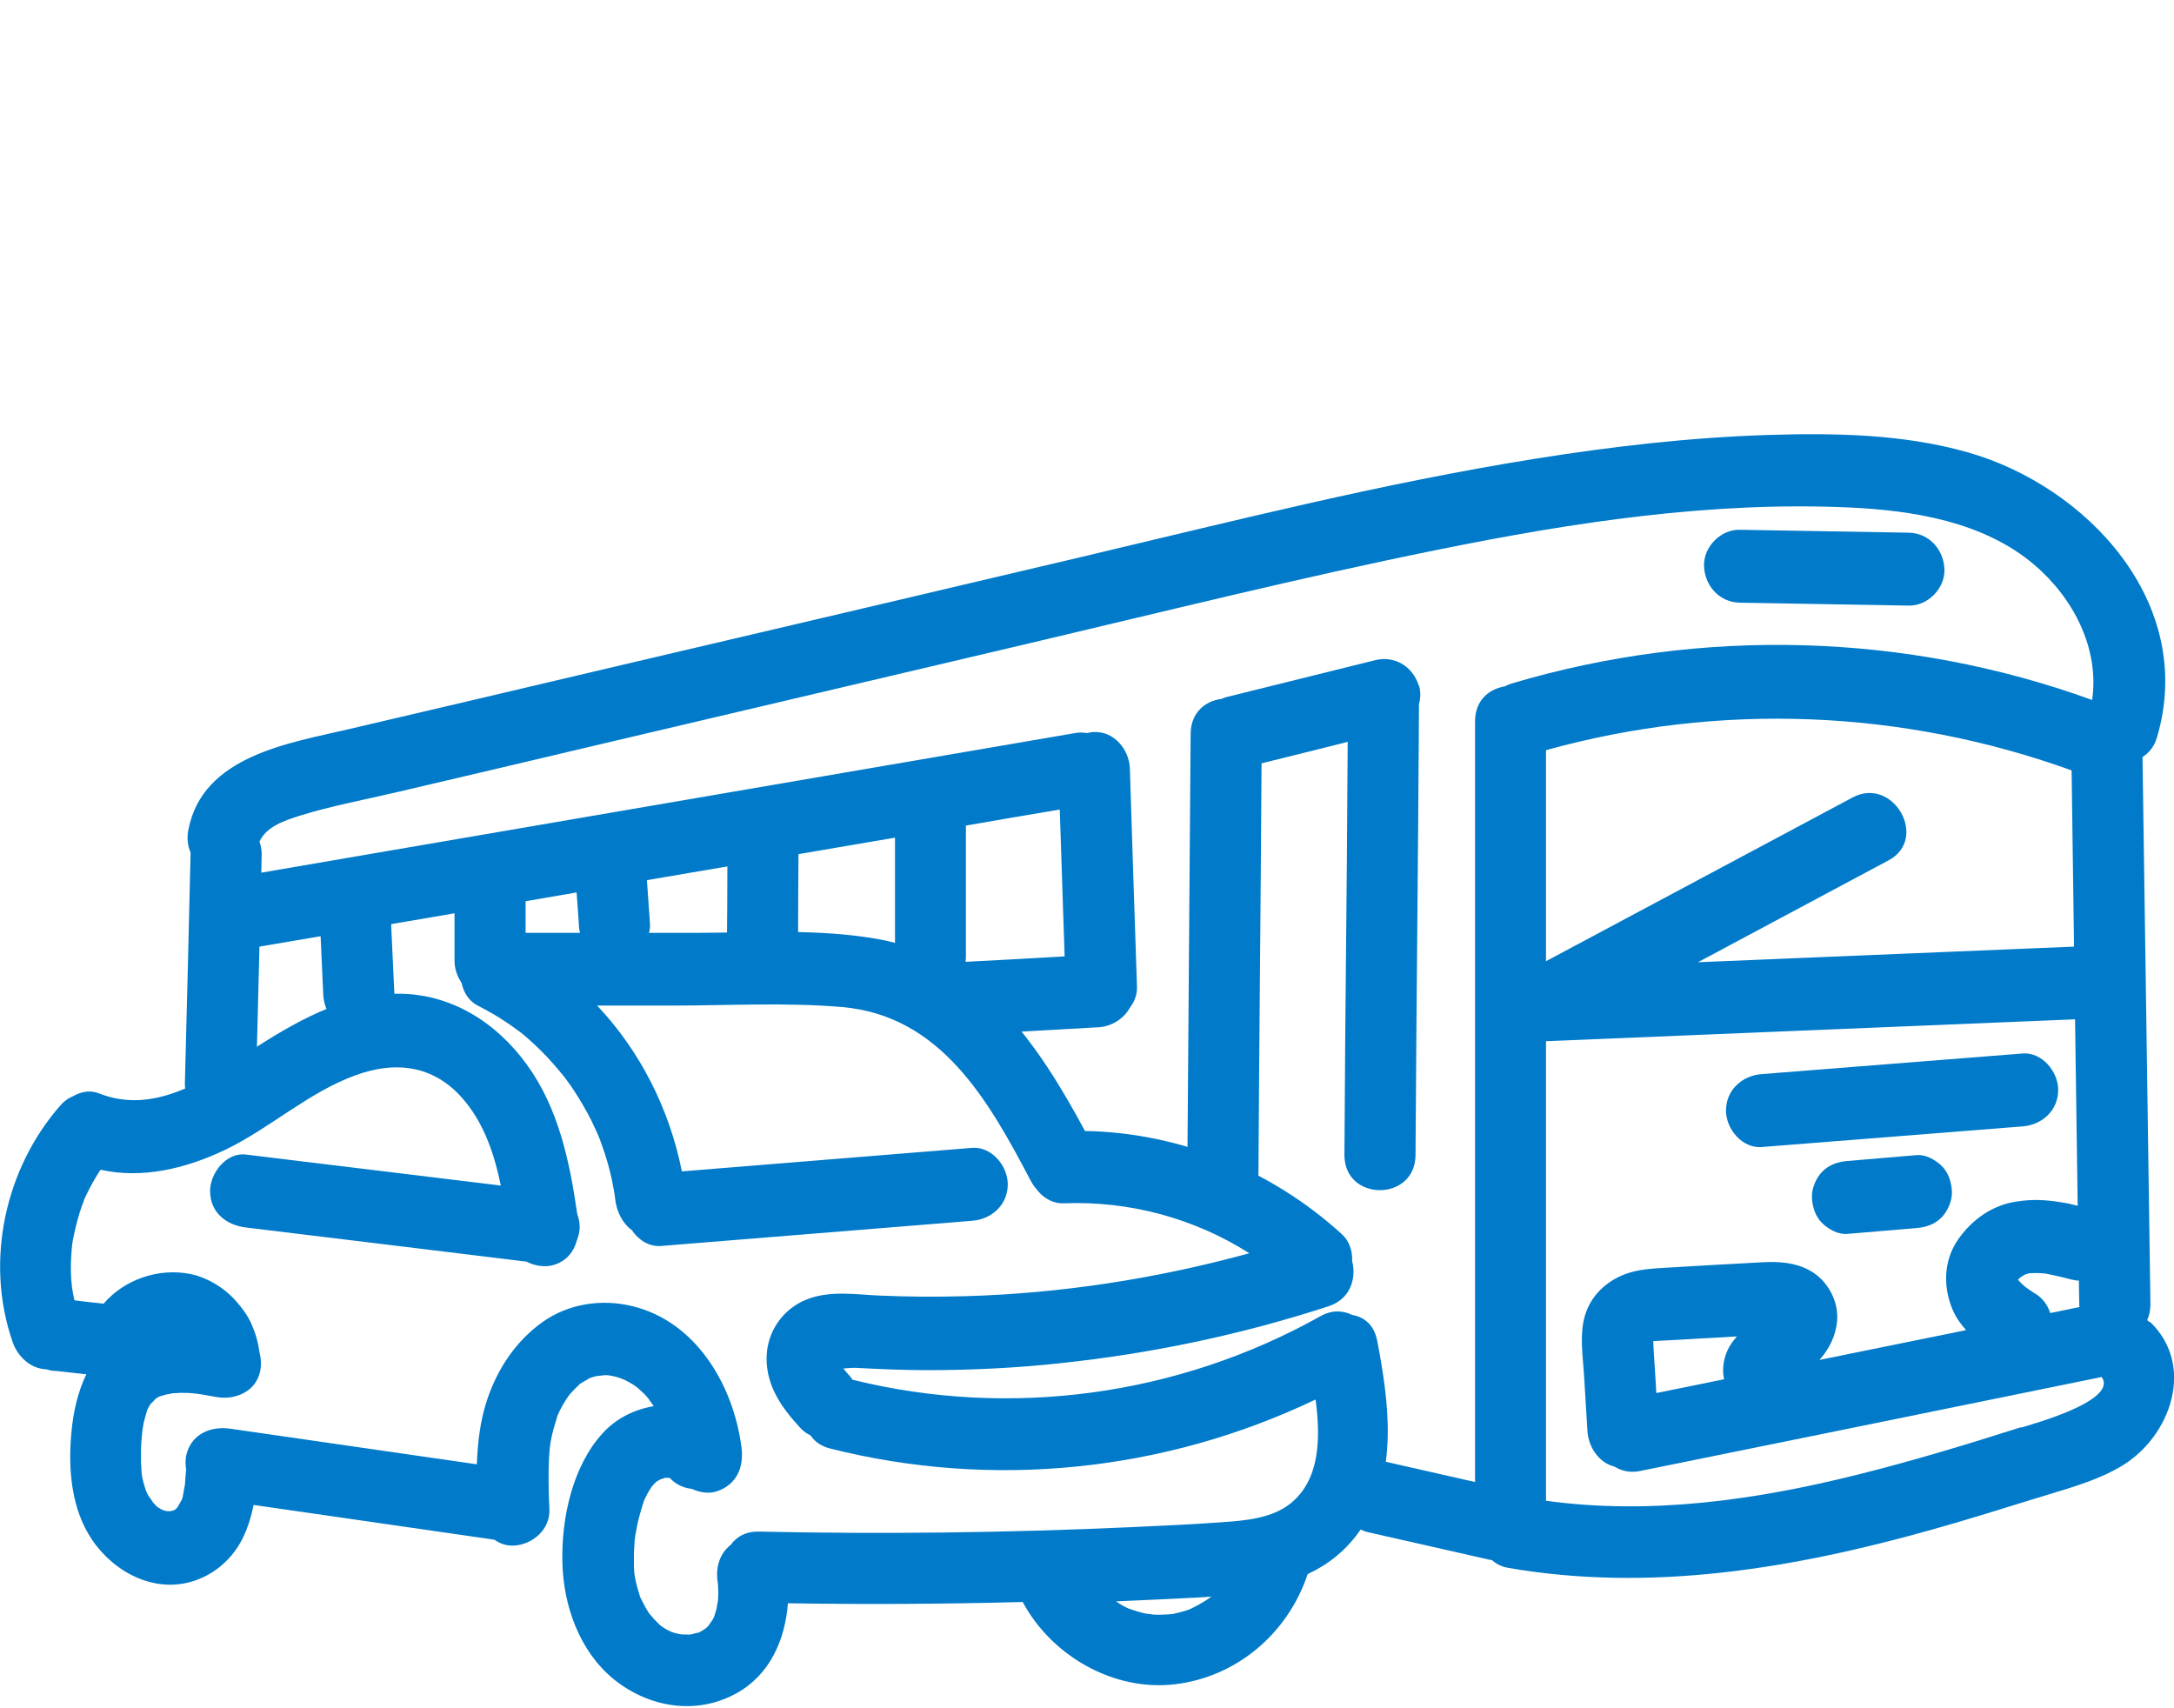 <?xml version="1.0" encoding="UTF-8"?> <svg xmlns="http://www.w3.org/2000/svg" width="70" height="55" viewBox="0 0 70 55" fill="none"><g clip-path="url(#clip0_1607_920)"><path d="M44.342 43.162C44.244 42.652 43.917 42.397 43.537 42.337C43.243 42.189 42.89 42.169 42.517 42.377C37.931 44.946 32.521 45.677 27.451 44.423C27.424 44.389 27.405 44.355 27.378 44.322C27.3 44.242 27.228 44.148 27.156 44.06C27.3 44.054 27.451 44.033 27.555 44.04C28.321 44.081 29.079 44.114 29.845 44.114C31.271 44.114 32.697 44.047 34.117 43.893C37.061 43.584 39.965 42.974 42.785 42.055C43.478 41.827 43.681 41.163 43.537 40.599C43.55 40.284 43.452 39.962 43.21 39.741C40.934 37.662 37.983 36.468 34.935 36.414C33.437 33.63 31.552 30.827 28.281 30.237C26.364 29.895 24.376 30.029 22.439 30.035C20.326 30.035 18.213 30.035 16.1 30.035C15.688 30.035 15.4 30.223 15.217 30.485C15.125 30.565 15.047 30.659 14.981 30.78C14.707 31.31 14.818 32.094 15.393 32.383C15.707 32.544 16.015 32.718 16.303 32.913C16.466 33.02 16.623 33.134 16.774 33.248C16.78 33.248 16.78 33.248 16.787 33.255C16.8 33.268 16.813 33.275 16.833 33.295C16.898 33.355 16.97 33.409 17.035 33.469C17.297 33.704 17.552 33.952 17.788 34.221C17.919 34.368 18.043 34.516 18.167 34.67C18.18 34.684 18.187 34.697 18.2 34.71C18.259 34.791 18.311 34.871 18.37 34.945C18.573 35.24 18.756 35.542 18.926 35.857C19.011 36.012 19.09 36.173 19.162 36.334C19.201 36.414 19.234 36.495 19.273 36.575C19.273 36.582 19.273 36.588 19.279 36.595C19.279 36.608 19.286 36.622 19.299 36.642C19.43 36.998 19.548 37.346 19.639 37.715C19.685 37.89 19.718 38.064 19.75 38.238C19.77 38.326 19.783 38.413 19.796 38.5C19.796 38.52 19.796 38.527 19.803 38.54C19.803 38.554 19.803 38.581 19.809 38.614C19.855 39.003 20.038 39.385 20.346 39.607C20.555 39.922 20.895 40.143 21.275 40.117C24.618 39.848 27.961 39.573 31.304 39.305C31.919 39.258 32.449 38.802 32.449 38.131C32.449 37.534 31.925 36.91 31.304 36.957C28.19 37.212 25.069 37.46 21.955 37.715C21.556 35.703 20.608 33.838 19.227 32.376C20.025 32.376 20.83 32.376 21.628 32.376C23.447 32.376 25.298 32.269 27.11 32.423C30.283 32.698 31.821 35.408 33.188 38.017C33.24 38.111 33.292 38.191 33.351 38.258C33.561 38.554 33.894 38.762 34.267 38.742C36.367 38.661 38.454 39.224 40.227 40.351C37.237 41.169 34.169 41.646 31.068 41.733C30.152 41.76 29.236 41.753 28.314 41.713C27.549 41.679 26.744 41.545 26.005 41.827C25.22 42.122 24.69 42.867 24.683 43.725C24.677 44.63 25.174 45.328 25.756 45.959C25.861 46.079 25.979 46.16 26.096 46.213C26.227 46.408 26.43 46.562 26.724 46.636C31.958 47.957 37.492 47.387 42.36 45.06C42.523 46.281 42.51 47.629 41.562 48.4C40.953 48.89 40.103 48.957 39.357 49.01C38.369 49.084 37.381 49.124 36.387 49.171C32.396 49.352 28.406 49.399 24.415 49.312C24.009 49.306 23.715 49.48 23.532 49.735C23.172 50.017 23.028 50.473 23.113 50.969C23.113 50.989 23.113 50.996 23.12 51.009C23.12 51.023 23.12 51.036 23.12 51.056C23.12 51.157 23.133 51.257 23.126 51.358C23.126 51.459 23.113 51.559 23.107 51.66C23.12 51.432 23.093 51.7 23.074 51.787C23.054 51.874 23.021 51.962 22.995 52.049C22.982 52.082 22.963 52.116 22.95 52.143C22.91 52.217 22.727 52.424 22.884 52.263C22.851 52.297 22.819 52.337 22.786 52.371C22.779 52.377 22.747 52.404 22.721 52.431C22.681 52.458 22.59 52.518 22.557 52.532C22.537 52.545 22.518 52.552 22.498 52.565C22.498 52.565 22.498 52.565 22.485 52.565C22.407 52.579 22.322 52.605 22.236 52.626C22.184 52.626 22.138 52.626 22.086 52.626C22.021 52.626 21.949 52.626 21.883 52.612C21.864 52.612 21.785 52.592 21.733 52.579C21.68 52.565 21.602 52.532 21.582 52.525C21.504 52.485 21.419 52.444 21.347 52.391C21.314 52.371 21.281 52.351 21.255 52.324C21.19 52.257 21.118 52.196 21.052 52.123C21.033 52.096 20.941 51.995 20.915 51.962C20.902 51.948 20.895 51.928 20.889 51.928C20.856 51.868 20.817 51.814 20.784 51.754C20.725 51.653 20.68 51.546 20.621 51.438C20.608 51.405 20.594 51.371 20.588 51.338C20.516 51.117 20.457 50.882 20.424 50.654C20.424 50.627 20.411 50.459 20.411 50.426C20.411 50.298 20.411 50.178 20.411 50.05C20.411 49.923 20.424 49.802 20.431 49.674C20.431 49.674 20.431 49.621 20.437 49.581C20.437 49.54 20.457 49.44 20.457 49.426C20.496 49.198 20.542 48.963 20.608 48.742C20.634 48.642 20.666 48.534 20.699 48.434C20.712 48.387 20.732 48.34 20.745 48.293C20.745 48.286 20.751 48.279 20.758 48.266C20.81 48.158 20.869 48.044 20.935 47.944C20.948 47.917 20.967 47.897 20.98 47.87C20.987 47.863 21.033 47.81 21.065 47.776C21.098 47.743 21.124 47.716 21.157 47.689C21.157 47.689 21.157 47.689 21.164 47.689C21.196 47.669 21.235 47.649 21.268 47.629C21.301 47.622 21.34 47.608 21.373 47.595C21.392 47.588 21.399 47.582 21.406 47.582C21.432 47.582 21.458 47.582 21.478 47.582C21.497 47.582 21.517 47.582 21.53 47.582C21.55 47.582 21.55 47.582 21.563 47.582C21.569 47.588 21.582 47.602 21.595 47.615C21.779 47.803 22.021 47.91 22.276 47.937C22.537 48.058 22.832 48.098 23.074 48.018C23.728 47.803 23.964 47.226 23.872 46.576C23.604 44.57 22.4 42.551 20.365 42.055C19.378 41.813 18.305 41.968 17.461 42.571C16.623 43.175 16.041 44.033 15.701 45.02C15.465 45.704 15.38 46.421 15.354 47.146C12.705 46.763 10.062 46.381 7.412 45.999C6.804 45.912 6.182 46.153 6.006 46.817C5.966 46.965 5.966 47.139 5.993 47.307C5.979 47.441 5.973 47.575 5.96 47.709C5.96 47.736 5.96 47.749 5.96 47.763C5.953 47.823 5.94 47.883 5.927 47.944C5.907 48.044 5.888 48.273 5.816 48.353C5.881 48.212 5.881 48.199 5.829 48.319C5.816 48.346 5.803 48.373 5.79 48.4C5.764 48.447 5.737 48.494 5.711 48.534C5.685 48.561 5.659 48.588 5.626 48.615C5.626 48.615 5.626 48.615 5.62 48.615C5.607 48.621 5.6 48.628 5.587 48.628C5.561 48.635 5.528 48.648 5.502 48.655C5.476 48.655 5.456 48.655 5.43 48.655C5.41 48.655 5.397 48.655 5.384 48.655C5.351 48.648 5.325 48.642 5.293 48.635C5.266 48.628 5.24 48.615 5.214 48.608C5.201 48.601 5.181 48.588 5.155 48.574C5.122 48.554 5.096 48.534 5.064 48.514C5.05 48.507 5.044 48.501 5.031 48.487C4.998 48.447 4.959 48.407 4.92 48.367C4.933 48.367 4.802 48.192 4.776 48.152C4.75 48.105 4.723 48.051 4.704 48.004C4.665 47.883 4.625 47.77 4.599 47.649C4.586 47.582 4.566 47.508 4.56 47.441C4.56 47.441 4.56 47.441 4.56 47.427C4.56 47.434 4.56 47.407 4.553 47.327C4.553 47.253 4.547 47.186 4.54 47.112C4.54 46.971 4.54 46.824 4.54 46.683C4.54 46.542 4.553 46.395 4.566 46.254C4.566 46.233 4.579 46.12 4.586 46.046C4.599 45.979 4.619 45.838 4.625 45.818C4.651 45.697 4.691 45.576 4.723 45.456C4.73 45.435 4.736 45.422 4.736 45.408C4.75 45.375 4.769 45.342 4.782 45.315C4.802 45.274 4.828 45.241 4.848 45.201C4.913 45.14 5.109 44.973 4.9 45.12C4.979 45.066 5.109 44.946 5.207 44.939C5.07 44.993 5.064 44.999 5.181 44.952C5.24 44.932 5.293 44.912 5.351 44.899C5.371 44.899 5.495 44.872 5.561 44.858C5.639 44.858 5.783 44.845 5.803 44.845C5.953 44.845 6.104 44.845 6.254 44.865C6.313 44.865 6.365 44.879 6.424 44.885C6.444 44.885 6.47 44.892 6.516 44.899C6.666 44.926 6.817 44.952 6.967 44.979C7.556 45.087 8.23 44.818 8.374 44.161C8.42 43.96 8.407 43.738 8.354 43.531C8.308 43.202 8.23 42.927 8.086 42.605C7.968 42.343 7.792 42.108 7.602 41.894C7.229 41.465 6.666 41.123 6.11 41.015C5.103 40.821 4.01 41.19 3.336 41.974C3.022 41.941 2.715 41.907 2.401 41.867C2.401 41.847 2.388 41.827 2.381 41.8C2.355 41.679 2.336 41.559 2.316 41.438C2.316 41.438 2.316 41.438 2.316 41.431C2.316 41.364 2.303 41.297 2.296 41.237C2.277 40.962 2.277 40.68 2.296 40.398C2.303 40.277 2.316 40.15 2.329 40.029C2.342 39.949 2.355 39.868 2.375 39.788C2.427 39.533 2.493 39.278 2.571 39.023C2.61 38.896 2.656 38.775 2.702 38.654C2.702 38.654 2.702 38.654 2.702 38.641C2.702 38.634 2.708 38.627 2.715 38.614C2.741 38.554 2.767 38.493 2.8 38.433C2.911 38.198 3.042 37.97 3.179 37.749C3.199 37.722 3.219 37.688 3.238 37.662C4.586 37.963 5.986 37.621 7.229 37.031C8.688 36.334 9.931 35.166 11.455 34.617C12.79 34.133 14.039 34.315 14.975 35.462C15.603 36.226 15.923 37.185 16.126 38.171C13.385 37.836 10.65 37.507 7.909 37.172C7.294 37.098 6.765 37.762 6.765 38.346C6.765 39.043 7.294 39.446 7.909 39.52C10.925 39.888 13.941 40.251 16.951 40.62C17.219 40.76 17.546 40.807 17.808 40.733C18.239 40.613 18.481 40.298 18.579 39.922C18.632 39.788 18.665 39.647 18.665 39.513C18.665 39.352 18.632 39.211 18.586 39.084C18.344 37.4 17.984 35.69 16.977 34.294C15.989 32.919 14.523 31.994 12.822 31.994C11.037 31.994 9.453 32.933 7.994 33.879C6.555 34.811 4.926 35.898 3.179 35.2C2.905 35.093 2.604 35.146 2.355 35.294C2.218 35.348 2.087 35.435 1.976 35.556C0.164 37.588 -0.504 40.613 0.412 43.222C0.576 43.691 1.001 44.074 1.492 44.087C1.596 44.121 1.708 44.141 1.825 44.141C2.146 44.174 2.46 44.215 2.78 44.248C2.499 44.825 2.355 45.482 2.296 46.153C2.192 47.313 2.296 48.588 2.964 49.574C3.69 50.647 5.011 51.324 6.28 50.888C6.948 50.66 7.51 50.157 7.824 49.507C7.988 49.165 8.093 48.816 8.165 48.454C10.749 48.829 13.339 49.198 15.923 49.574C16.1 49.701 16.309 49.775 16.545 49.762C17.14 49.735 17.723 49.245 17.69 48.588C17.664 48.044 17.651 47.501 17.677 46.958C17.683 46.824 17.696 46.69 17.709 46.562C17.716 46.522 17.742 46.361 17.742 46.354C17.794 46.093 17.866 45.851 17.945 45.596C17.945 45.583 17.951 45.576 17.958 45.563C17.978 45.523 17.991 45.489 18.01 45.449C18.05 45.362 18.095 45.281 18.141 45.201C18.194 45.113 18.246 45.026 18.305 44.946C18.324 44.919 18.364 44.872 18.396 44.838C18.468 44.758 18.54 44.684 18.619 44.61C18.645 44.59 18.658 44.57 18.671 44.557C18.678 44.557 18.691 44.55 18.704 44.537C18.789 44.483 18.887 44.436 18.972 44.376C18.972 44.376 18.972 44.376 18.979 44.376C19.011 44.362 19.037 44.355 19.07 44.342C19.129 44.322 19.194 44.309 19.253 44.295C19.175 44.315 19.443 44.275 19.502 44.275C19.554 44.275 19.613 44.282 19.646 44.288C19.75 44.309 19.849 44.329 19.947 44.362C19.973 44.369 20.104 44.429 20.117 44.429C20.202 44.476 20.287 44.517 20.372 44.57C20.431 44.604 20.483 44.651 20.542 44.691C20.549 44.704 20.719 44.852 20.745 44.879C20.804 44.939 20.85 44.999 20.902 45.06C20.863 45.02 21.007 45.214 21.052 45.274C20.437 45.375 19.842 45.663 19.404 46.146C18.436 47.206 18.076 48.87 18.108 50.285C18.135 51.693 18.658 53.162 19.757 54.061C20.889 54.98 22.42 55.235 23.715 54.517C24.794 53.92 25.279 52.793 25.37 51.62C27.889 51.66 30.407 51.646 32.933 51.579C32.933 51.579 32.933 51.579 32.933 51.586C33.875 53.33 35.87 54.457 37.82 54.229C39.802 54.001 41.464 52.605 42.105 50.681C42.752 50.379 43.341 49.929 43.806 49.252C45.055 47.428 44.721 45.133 44.329 43.088L44.342 43.162ZM38.997 51.412C38.997 51.412 38.997 51.412 38.978 51.425C38.906 51.472 38.84 51.526 38.768 51.566C38.637 51.646 38.5 51.72 38.363 51.787C38.337 51.801 38.304 51.814 38.271 51.827C38.193 51.854 38.114 51.881 38.029 51.901C37.944 51.921 37.865 51.941 37.78 51.962C37.754 51.962 37.689 51.975 37.656 51.975C37.512 51.982 37.368 51.995 37.218 51.988C37.146 51.988 37.08 51.975 37.008 51.975C37.257 51.988 36.943 51.962 36.904 51.955C36.734 51.921 36.57 51.868 36.407 51.814C36.38 51.807 36.361 51.801 36.348 51.794C36.282 51.767 36.223 51.733 36.158 51.7C36.08 51.66 36.008 51.606 35.935 51.559C36.832 51.519 37.728 51.479 38.624 51.432C38.755 51.425 38.886 51.412 39.01 51.405C39.01 51.405 39.004 51.412 38.997 51.418V51.412Z" fill="#007AC9"></path><path d="M65.126 33.919C62.326 34.14 59.526 34.362 56.72 34.583C56.105 34.63 55.575 35.086 55.575 35.757C55.575 36.354 56.098 36.977 56.72 36.931C59.52 36.709 62.32 36.488 65.126 36.266C65.741 36.219 66.271 35.763 66.271 35.093C66.271 34.496 65.748 33.872 65.126 33.919Z" fill="#007AC9"></path><path d="M62.516 37.534C62.3 37.333 62.006 37.165 61.705 37.192C60.965 37.252 60.226 37.319 59.487 37.38C59.179 37.407 58.905 37.494 58.676 37.722C58.479 37.923 58.329 38.259 58.342 38.554C58.355 38.855 58.453 39.171 58.676 39.385C58.892 39.587 59.186 39.754 59.487 39.727C60.226 39.667 60.965 39.6 61.705 39.54C62.012 39.513 62.287 39.426 62.516 39.198C62.712 38.996 62.863 38.661 62.849 38.366C62.836 38.064 62.738 37.749 62.516 37.534Z" fill="#007AC9"></path><path d="M45.683 22.074C45.487 21.45 44.898 21.101 44.277 21.256C42.674 21.651 41.071 22.054 39.468 22.449C39.422 22.463 39.377 22.483 39.331 22.503C38.814 22.564 38.343 22.939 38.337 23.623C38.297 29.304 38.264 32.779 38.225 38.46C38.212 39.969 40.502 39.976 40.515 38.46C40.548 33.094 40.587 29.942 40.62 24.576C41.542 24.348 42.465 24.12 43.394 23.885C43.361 29.854 43.322 31.216 43.289 37.185C43.282 38.694 45.572 38.701 45.578 37.185C45.618 30.807 45.651 29.049 45.69 22.671C45.742 22.476 45.749 22.268 45.69 22.074H45.683Z" fill="#007AC9"></path><path d="M69.228 42.578C69.228 42.578 69.169 42.531 69.136 42.504C69.202 42.357 69.241 42.189 69.241 41.988C69.156 36.119 69.071 30.243 68.986 24.374C69.195 24.24 69.372 24.032 69.457 23.724C70.726 19.391 67.167 15.642 63.353 14.562C61.273 13.971 59.062 13.938 56.916 14.005C54.41 14.085 51.911 14.374 49.432 14.77C44.512 15.554 39.664 16.788 34.81 17.935C29.714 19.136 24.611 20.337 19.515 21.53C16.754 22.181 13.993 22.832 11.233 23.476C9.329 23.925 6.516 24.328 6.065 26.722C6.012 26.997 6.045 27.238 6.136 27.446C6.136 27.466 6.136 27.48 6.136 27.5C6.078 29.962 6.019 32.423 5.953 34.885C5.94 35.502 6.49 36.085 7.098 36.059C7.733 36.032 8.23 35.542 8.243 34.885C8.282 33.416 8.315 31.947 8.354 30.478L10.323 30.143C10.35 30.767 10.382 31.384 10.408 32.007C10.421 32.316 10.526 32.611 10.742 32.839C10.938 33.04 11.265 33.194 11.553 33.181C11.848 33.168 12.155 33.067 12.364 32.839C12.567 32.618 12.711 32.323 12.698 32.007C12.665 31.256 12.626 30.505 12.594 29.754L14.635 29.405V30.941C14.635 31.243 14.765 31.558 14.968 31.773C15.171 31.987 15.492 32.128 15.78 32.115C16.074 32.101 16.381 32.001 16.591 31.773C16.794 31.544 16.924 31.263 16.924 30.941V29.016C17.474 28.922 18.017 28.828 18.566 28.734C18.593 29.07 18.612 29.405 18.638 29.74C18.638 29.901 18.665 30.055 18.736 30.19C18.782 30.337 18.861 30.458 18.972 30.565C19.168 30.767 19.495 30.921 19.783 30.907C20.078 30.894 20.385 30.793 20.594 30.565C20.791 30.344 20.954 30.042 20.928 29.734C20.895 29.271 20.863 28.801 20.83 28.338C21.694 28.191 22.557 28.043 23.421 27.896C23.421 28.701 23.414 29.499 23.407 30.304C23.407 30.921 23.937 31.504 24.552 31.477C25.174 31.451 25.697 30.961 25.697 30.304C25.697 29.371 25.704 28.439 25.71 27.5C26.744 27.326 27.784 27.145 28.818 26.97C28.818 28.251 28.818 29.532 28.818 30.807C28.818 31.236 29.079 31.652 29.452 31.853C29.426 31.954 29.407 32.054 29.413 32.168C29.439 32.779 29.917 33.376 30.558 33.342C32.161 33.255 33.764 33.168 35.366 33.074C35.779 33.054 36.171 32.812 36.374 32.457C36.524 32.262 36.623 32.021 36.609 31.753C36.531 29.418 36.452 27.078 36.38 24.743C36.361 24.133 35.87 23.543 35.236 23.57C35.157 23.57 35.078 23.583 35 23.603C34.876 23.583 34.751 23.576 34.614 23.603C25.88 25.099 17.147 26.601 8.413 28.097L8.426 27.493C8.426 27.359 8.4 27.225 8.354 27.098C8.577 26.615 9.139 26.427 9.643 26.266C10.67 25.944 11.75 25.749 12.796 25.501C15.027 24.978 17.258 24.455 19.489 23.925C24.003 22.865 28.517 21.799 33.031 20.739C37.453 19.699 41.869 18.593 46.324 17.694C50.655 16.815 55.117 16.138 59.546 16.339C61.593 16.433 63.857 16.795 65.486 18.17C66.749 19.237 67.606 20.873 67.364 22.537C61.371 20.363 54.777 20.189 48.673 22.007C48.588 22.034 48.516 22.067 48.444 22.101C47.947 22.181 47.495 22.55 47.495 23.221C47.495 31.384 47.495 39.546 47.495 47.716C46.547 47.501 45.605 47.287 44.656 47.072C44.074 46.938 43.387 47.253 43.25 47.89C43.119 48.487 43.426 49.191 44.048 49.332C45.363 49.627 46.671 49.929 47.986 50.224C48.006 50.224 48.019 50.224 48.038 50.231C48.169 50.345 48.333 50.439 48.555 50.479C53.161 51.278 57.76 50.499 62.221 49.245C63.334 48.93 64.439 48.588 65.538 48.246C66.474 47.951 67.488 47.703 68.338 47.186C69.882 46.247 70.707 43.98 69.228 42.558V42.578ZM31.101 26.581C32.108 26.407 33.116 26.232 34.123 26.065C34.176 27.641 34.228 29.217 34.28 30.793C33.214 30.854 32.154 30.914 31.088 30.968C31.094 30.914 31.101 30.86 31.101 30.807C31.101 29.398 31.101 27.983 31.101 26.574V26.581ZM66.945 41.988C66.945 41.988 66.951 42.048 66.958 42.082C66.644 42.149 66.33 42.209 66.016 42.276C65.931 42.021 65.774 41.793 65.525 41.646C65.407 41.579 65.303 41.498 65.192 41.418C65.113 41.351 65.041 41.277 64.976 41.203C65.002 41.176 65.028 41.149 65.061 41.123C65.107 41.096 65.152 41.062 65.205 41.035C65.251 41.022 65.296 41.009 65.342 40.995C65.512 40.982 65.676 40.988 65.846 41.002C66.134 41.056 66.415 41.123 66.696 41.196C66.775 41.217 66.853 41.23 66.938 41.23C66.938 41.485 66.945 41.74 66.951 41.995L66.945 41.988ZM49.779 24.153C55.359 22.604 61.247 22.838 66.703 24.804C66.729 26.695 66.755 28.587 66.781 30.478C62.745 30.646 58.708 30.813 54.672 30.981C56.72 29.888 58.761 28.794 60.808 27.701C62.117 27.004 60.959 24.978 59.651 25.676C56.36 27.433 53.069 29.19 49.779 30.948C49.779 28.68 49.779 26.42 49.779 24.153ZM65.074 45.952C63.321 46.509 61.561 47.045 59.775 47.488C56.517 48.299 53.128 48.782 49.779 48.319C49.779 43.39 49.779 38.453 49.779 33.523C55.457 33.288 61.136 33.054 66.814 32.819C66.84 34.818 66.873 36.816 66.899 38.822C66.722 38.775 66.539 38.735 66.356 38.708C65.859 38.627 65.414 38.607 64.917 38.688C64.151 38.802 63.497 39.265 63.052 39.902C62.555 40.613 62.555 41.525 62.928 42.29C63.026 42.484 63.157 42.659 63.307 42.826L58.584 43.785C58.892 43.437 59.108 43.028 59.153 42.524C59.206 41.867 58.826 41.203 58.264 40.901C57.799 40.646 57.276 40.613 56.765 40.64C55.738 40.693 54.711 40.754 53.684 40.814C53.233 40.841 52.762 40.861 52.33 41.022C51.715 41.257 51.218 41.713 51.028 42.377C50.858 42.974 50.963 43.638 51.002 44.242C51.041 44.852 51.074 45.462 51.113 46.073C51.146 46.596 51.486 47.099 51.983 47.219C52.212 47.36 52.487 47.428 52.814 47.36C57.766 46.354 62.719 45.348 67.671 44.335C68.214 45.1 65.414 45.858 65.074 45.965V45.952ZM55.509 44.409C54.783 44.557 54.057 44.704 53.331 44.852C53.324 44.704 53.311 44.55 53.305 44.403L53.252 43.578C53.246 43.45 53.233 43.323 53.233 43.195C53.233 43.195 53.233 43.188 53.233 43.182C53.246 43.182 53.259 43.182 53.272 43.175C53.279 43.175 53.285 43.175 53.298 43.175C53.789 43.155 54.279 43.121 54.77 43.094C55.156 43.074 55.542 43.054 55.928 43.028C55.804 43.168 55.693 43.316 55.614 43.497C55.49 43.785 55.444 44.114 55.516 44.416L55.509 44.409Z" fill="#007AC9"></path><path d="M61.463 17.151C59.644 17.117 57.832 17.09 56.013 17.057C55.411 17.043 54.842 17.607 54.868 18.23C54.894 18.874 55.372 19.391 56.013 19.404C57.832 19.438 59.644 19.465 61.463 19.498C62.065 19.512 62.634 18.948 62.608 18.324C62.581 17.68 62.104 17.164 61.463 17.151Z" fill="#007AC9"></path></g><defs><clipPath id="clip0_1607_920"><rect width="70" height="55" fill="white"></rect></clipPath></defs></svg> 